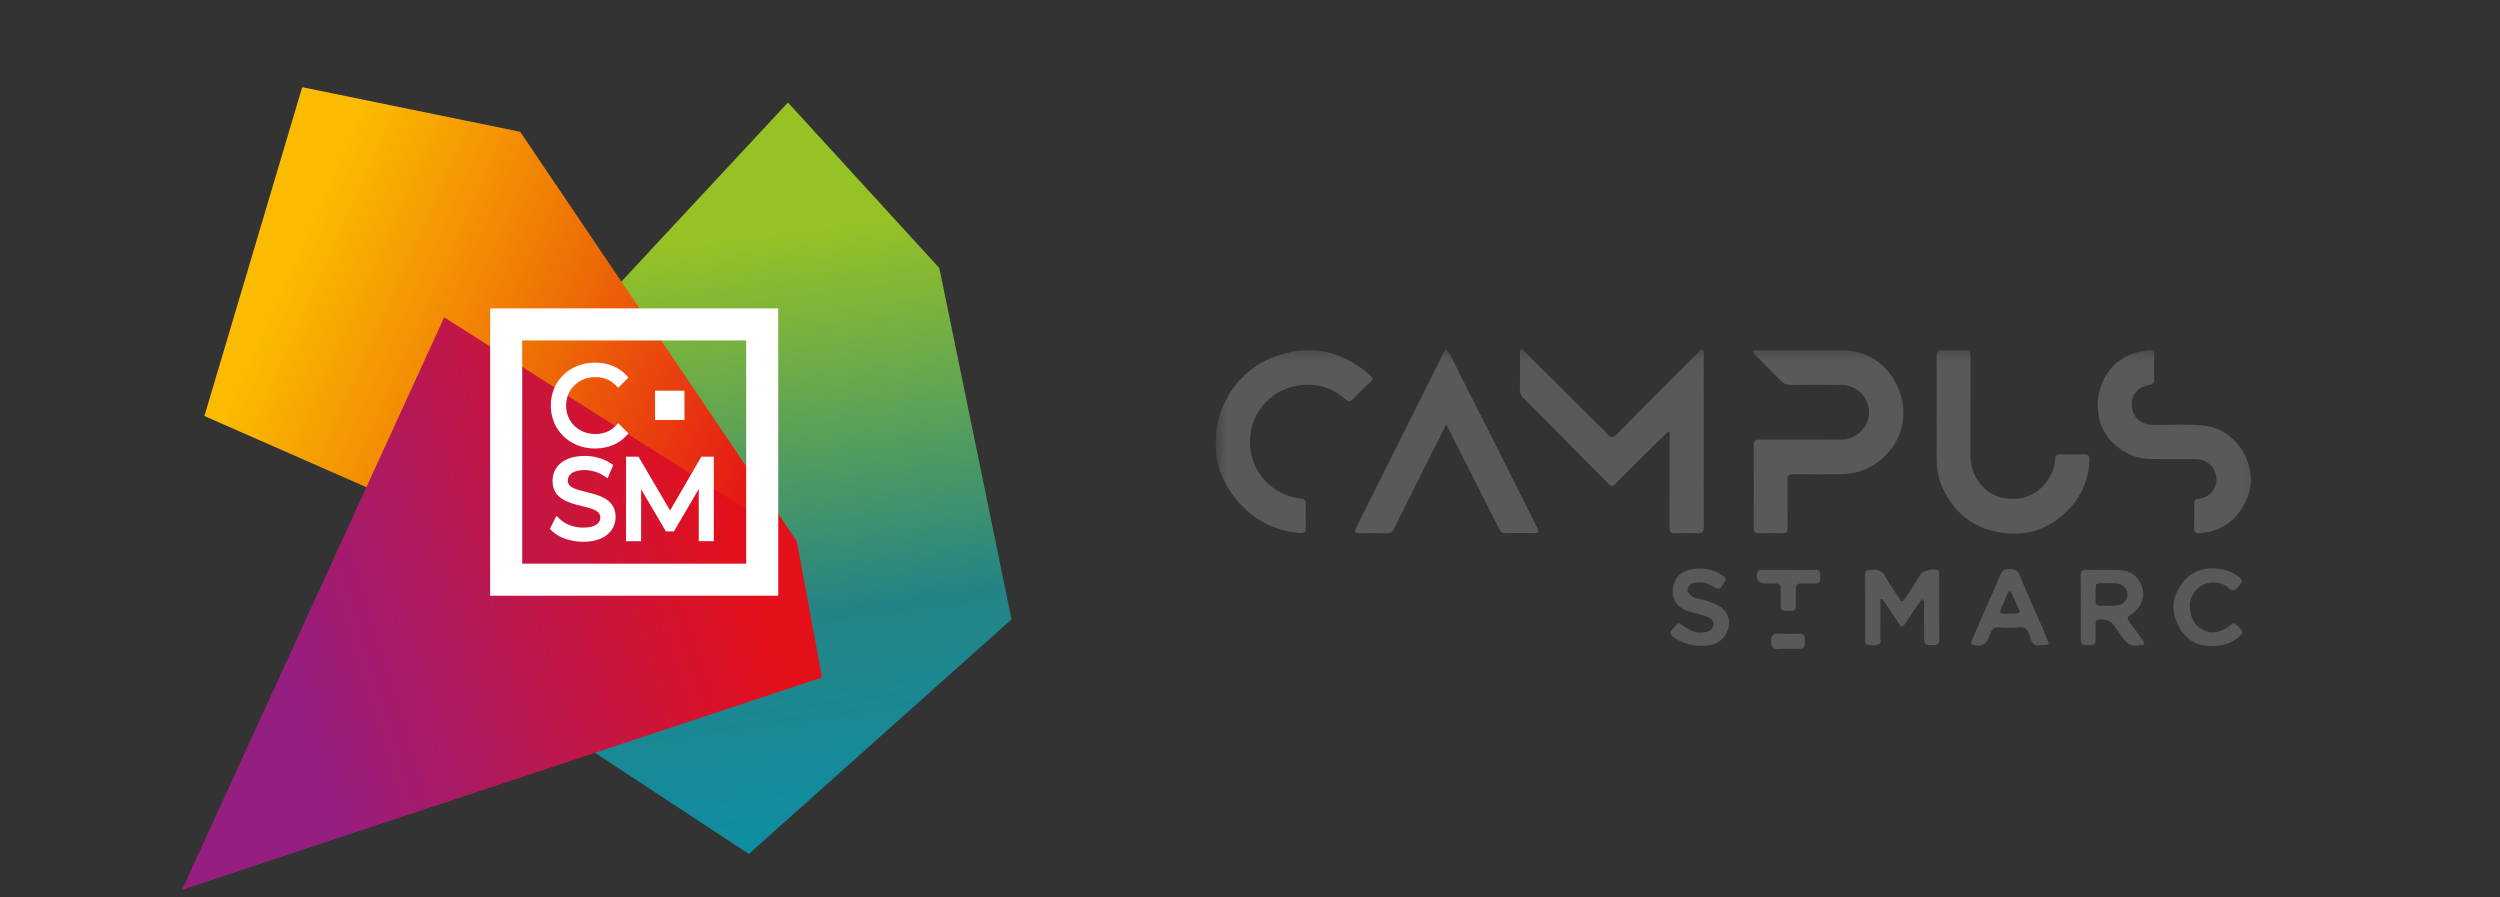 <svg width="156" height="56" viewBox="0 0 156 56" fill="none" xmlns="http://www.w3.org/2000/svg">
<rect x="0" y="0" width="156" height="56" fill="#333333" stroke="none"/>
<g clip-path="url(#clip0_1810_3370)">
<mask id="mask0_1810_3370" style="mask-type:luminance" maskUnits="userSpaceOnUse" x="0" y="0" width="156" height="56">
<path d="M156 0H0V56H156V0Z" fill="white"/>
</mask>
<g mask="url(#mask0_1810_3370)">
<path d="M36.612 46.635L46.727 53.284L63.12 38.648L58.614 16.725L49.168 6.396L34.868 21.768L36.612 46.635Z" fill="url(#paint0_linear_1810_3370)"/>
<path d="M12.754 25.96L18.858 5.44L32.46 8.223L49.725 33.785L22.863 30.402L12.754 25.96Z" fill="url(#paint1_linear_1810_3370)"/>
<path d="M11.359 55.522L27.718 19.801L49.725 33.785L51.295 42.276L11.359 55.522Z" fill="url(#paint2_linear_1810_3370)"/>
<path d="M31.587 20.244H47.562V36.173H31.587V20.244Z" stroke="white" stroke-width="2"/>
<path d="M42.708 24.38H40.876V26.207H42.708V24.38Z" fill="white"/>
<path d="M37.126 27.987C37.917 27.987 38.607 27.709 39.069 27.203L39.214 27.045L38.575 26.408L38.416 26.572C38.083 26.916 37.668 27.083 37.146 27.083C36.108 27.083 35.324 26.32 35.324 25.308C35.324 24.295 36.108 23.532 37.146 23.532C37.666 23.532 38.082 23.698 38.417 24.038L38.576 24.199L39.214 23.563L39.069 23.405C38.611 22.904 37.923 22.628 37.133 22.628C36.368 22.628 35.667 22.898 35.16 23.389C34.65 23.881 34.37 24.563 34.37 25.308C34.37 26.835 35.554 27.987 37.126 27.987Z" fill="white"/>
<path d="M36.384 33.807C37.882 33.807 38.413 32.977 38.413 32.266C38.413 31.148 37.404 30.903 36.594 30.705C35.874 30.53 35.433 30.401 35.433 29.984C35.433 29.57 35.817 29.332 36.487 29.332C36.897 29.332 37.336 29.465 37.692 29.696L37.917 29.842L38.266 29.021L38.117 28.917C37.695 28.624 37.086 28.449 36.487 28.449C35.004 28.449 34.478 29.283 34.478 29.997C34.478 31.133 35.492 31.38 36.307 31.578C37.021 31.751 37.459 31.878 37.459 32.294C37.459 32.694 37.067 32.924 36.384 32.924C35.833 32.924 35.268 32.719 34.944 32.402L34.725 32.188L34.312 32.996L34.424 33.111C34.832 33.534 35.601 33.807 36.384 33.807Z" fill="white"/>
<path d="M39.065 33.772H40.006V30.531L41.554 33.158H42.054L43.602 30.515V33.772H44.543V28.496H43.766L41.813 31.854L39.841 28.496H39.065V33.772Z" fill="white"/>
<mask id="mask1_1810_3370" style="mask-type:alpha" maskUnits="userSpaceOnUse" x="73" y="3" width="73" height="52">
<path d="M145.425 3.111V54.341H73.391V3.111H145.425Z" fill="black"/>
</mask>
<g mask="url(#mask1_1810_3370)">
<mask id="mask2_1810_3370" style="mask-type:luminance" maskUnits="userSpaceOnUse" x="75" y="21" width="66" height="21">
<path d="M75.816 21.571H140.92V41.067H75.816V21.571Z" fill="white"/>
</mask>
<g mask="url(#mask2_1810_3370)">
<path d="M104.083 26.937C103.672 27.342 103.259 27.745 102.849 28.151C102.154 28.84 101.455 29.526 100.77 30.225C100.637 30.361 100.563 30.386 100.421 30.243C98.645 28.444 96.867 26.647 95.08 24.86C94.914 24.694 94.839 24.537 94.842 24.307C94.853 23.564 94.844 22.82 94.849 22.077C94.849 21.98 94.791 21.843 94.924 21.798C95.028 21.762 95.076 21.881 95.14 21.944C96.632 23.43 98.123 24.917 99.616 26.402C99.841 26.626 100.094 26.826 100.29 27.073C100.505 27.345 100.655 27.331 100.89 27.092C102.138 25.823 103.399 24.566 104.657 23.306C105.098 22.864 105.539 22.423 105.983 21.984C106.056 21.913 106.121 21.776 106.232 21.816C106.374 21.868 106.31 22.025 106.31 22.135C106.314 24.245 106.313 26.356 106.313 28.466C106.313 29.926 106.305 31.386 106.319 32.846C106.322 33.166 106.243 33.301 105.899 33.279C105.461 33.252 105.02 33.255 104.582 33.279C104.267 33.296 104.174 33.192 104.177 32.877C104.191 31.072 104.183 29.267 104.183 27.461C104.183 27.303 104.183 27.145 104.183 26.987C104.15 26.971 104.117 26.954 104.083 26.937Z" fill="#595959"/>
<path d="M109.392 21.921C109.506 21.829 109.643 21.856 109.772 21.855C111.475 21.854 113.178 21.846 114.88 21.858C116.48 21.869 117.672 22.616 118.364 24.024C119.18 25.686 118.748 27.565 117.322 28.728C116.591 29.324 115.75 29.588 114.818 29.593C113.847 29.597 112.876 29.602 111.905 29.59C111.63 29.586 111.533 29.674 111.537 29.954C111.55 30.935 111.531 31.917 111.548 32.898C111.553 33.196 111.458 33.293 111.161 33.279C110.697 33.256 110.23 33.264 109.765 33.276C109.535 33.282 109.43 33.223 109.432 32.968C109.44 31.231 109.442 29.493 109.431 27.756C109.429 27.43 109.619 27.434 109.845 27.434C111.521 27.435 113.197 27.441 114.873 27.43C115.823 27.423 116.611 26.666 116.63 25.776C116.65 24.835 115.899 24.034 114.95 24.019C113.886 24.002 112.821 24.006 111.757 24.018C111.497 24.02 111.303 23.948 111.123 23.763C110.597 23.221 110.058 22.691 109.527 22.154C109.464 22.091 109.381 22.033 109.392 21.921Z" fill="#595959"/>
<path d="M90.25 26.488C89.884 27.204 89.558 27.833 89.241 28.466C88.488 29.969 87.738 31.473 86.992 32.979C86.895 33.175 86.778 33.284 86.537 33.278C85.965 33.261 85.392 33.259 84.821 33.278C84.526 33.287 84.509 33.176 84.617 32.958C85.035 32.116 85.45 31.274 85.87 30.434C86.401 29.37 86.936 28.308 87.468 27.244C88.22 25.742 88.966 24.238 89.725 22.739C89.885 22.422 89.98 22.069 90.25 21.782C90.651 22.353 90.907 23.003 91.225 23.616C92.039 25.19 92.829 26.776 93.626 28.358C94.399 29.894 95.165 31.433 95.94 32.968C96.056 33.198 96.004 33.27 95.751 33.266C95.152 33.257 94.553 33.248 93.955 33.27C93.648 33.281 93.577 33.061 93.48 32.87C92.973 31.881 92.477 30.886 91.975 29.893C91.416 28.787 90.854 27.681 90.25 26.488Z" fill="#595959"/>
<path d="M75.871 27.673C75.795 25.265 77.355 23.102 79.388 22.311C81.646 21.431 83.679 21.817 85.49 23.416C85.648 23.556 85.709 23.657 85.523 23.828C85.144 24.177 84.772 24.534 84.417 24.907C84.249 25.083 84.153 25.083 83.968 24.918C83.125 24.168 82.126 23.887 81.014 24.053C79.195 24.323 77.904 25.922 78 27.758C78.091 29.502 79.414 30.918 81.152 31.105C81.411 31.133 81.492 31.222 81.484 31.471C81.47 31.961 81.467 32.453 81.485 32.943C81.495 33.219 81.38 33.283 81.13 33.262C79.415 33.119 78.041 32.344 77.01 30.992C76.245 29.987 75.816 28.846 75.871 27.673Z" fill="#595959"/>
<path d="M120.849 25.661C120.849 24.533 120.861 23.405 120.842 22.277C120.836 21.939 120.958 21.837 121.275 21.85C121.701 21.867 122.128 21.867 122.553 21.85C122.867 21.836 122.96 21.959 122.958 22.267C122.947 24.27 122.959 26.274 122.95 28.278C122.946 29.066 123.145 29.758 123.697 30.349C124.722 31.448 126.636 31.385 127.583 30.216C127.954 29.759 128.219 29.271 128.237 28.675C128.244 28.441 128.337 28.345 128.576 28.351C129.069 28.362 129.562 28.365 130.054 28.349C130.327 28.34 130.392 28.456 130.383 28.705C130.334 30.064 129.779 31.182 128.776 32.087C127.532 33.21 126.05 33.507 124.465 33.157C122.968 32.827 121.907 31.886 121.243 30.498C120.929 29.843 120.846 29.158 120.848 28.448C120.852 27.519 120.849 26.59 120.849 25.661Z" fill="#595959"/>
<path d="M135.533 28.644C135.067 28.644 134.601 28.653 134.136 28.642C132.728 28.61 131.378 27.574 131.029 26.268C130.612 24.705 131.212 23.125 132.492 22.345C132.972 22.052 133.493 21.935 134.036 21.864C134.299 21.83 134.433 21.921 134.424 22.212C134.409 22.689 134.415 23.167 134.421 23.644C134.424 23.882 134.34 23.993 134.083 24.03C133.4 24.128 132.972 24.674 133.022 25.335C133.074 26.024 133.578 26.493 134.283 26.51C135.386 26.537 136.492 26.442 137.592 26.566C139.624 26.795 141.011 29.172 140.232 31.053C139.688 32.37 138.743 33.136 137.303 33.271C137.013 33.298 136.894 33.222 136.91 32.909C136.934 32.419 136.923 31.928 136.913 31.437C136.909 31.225 136.976 31.143 137.202 31.116C137.902 31.032 138.333 30.518 138.304 29.846C138.277 29.199 137.724 28.665 137.049 28.651C136.544 28.641 136.038 28.649 135.533 28.649C135.533 28.647 135.533 28.646 135.533 28.644Z" fill="#595959"/>
<path d="M117.338 37.401C117.338 38.194 117.342 38.987 117.334 39.78C117.333 39.928 117.414 40.132 117.222 40.207C116.984 40.299 116.724 40.276 116.478 40.215C116.37 40.188 116.388 40.063 116.388 39.974C116.386 38.594 116.391 37.215 116.382 35.836C116.38 35.615 116.482 35.578 116.664 35.559C117.098 35.516 117.453 35.556 117.679 36.025C117.884 36.45 118.187 36.828 118.441 37.23C118.678 37.606 118.704 37.612 118.939 37.256C119.252 36.781 119.559 36.302 119.866 35.822C120.01 35.597 120.718 35.446 120.932 35.598C121.025 35.665 121.005 35.764 121.005 35.851C121.008 37.204 121.002 38.557 121.01 39.91C121.012 40.209 120.853 40.263 120.605 40.254C120.356 40.245 120.069 40.312 120.068 39.917C120.066 39.228 120.069 38.538 120.061 37.848C120.06 37.698 120.109 37.531 119.953 37.378C119.54 37.852 119.249 38.399 118.895 38.9C118.729 39.136 118.646 39.164 118.48 38.901C118.152 38.379 117.795 37.876 117.449 37.366C117.412 37.378 117.375 37.389 117.338 37.401Z" fill="#595959"/>
<path d="M129.838 37.87C129.838 37.221 129.845 36.572 129.834 35.923C129.83 35.654 129.925 35.547 130.204 35.554C130.868 35.572 131.533 35.55 132.197 35.571C132.976 35.594 133.482 35.993 133.689 36.709C133.859 37.295 133.564 37.991 132.945 38.357C132.706 38.499 132.736 38.616 132.866 38.791C133.141 39.163 133.417 39.535 133.687 39.91C133.745 39.991 133.849 40.076 133.78 40.19C133.725 40.283 133.609 40.231 133.524 40.254C132.742 40.459 132.507 39.826 132.157 39.37C132.06 39.245 131.975 39.111 131.883 38.982C131.687 38.708 131.224 38.573 130.908 38.683C130.752 38.737 130.767 38.859 130.765 38.974C130.759 39.292 130.749 39.61 130.763 39.928C130.776 40.245 130.578 40.259 130.347 40.253C130.114 40.247 129.839 40.315 129.84 39.937C129.84 39.248 129.84 38.559 129.84 37.87C129.839 37.87 129.838 37.87 129.838 37.87ZM131.568 36.389C130.681 36.404 130.77 36.263 130.762 37.142C130.76 37.287 130.764 37.432 130.767 37.577C130.77 37.718 130.836 37.8 130.985 37.797C131.407 37.788 131.832 37.847 132.249 37.74C132.518 37.67 132.685 37.486 132.739 37.225C132.793 36.962 132.707 36.741 132.481 36.567C132.188 36.343 131.853 36.411 131.568 36.389Z" fill="#595959"/>
<path d="M127.321 40.252C126.831 40.407 126.751 39.955 126.645 39.627C126.521 39.244 126.327 39.106 125.927 39.146C125.532 39.185 125.129 39.174 124.731 39.148C124.456 39.131 124.308 39.236 124.228 39.484C124.192 39.597 124.135 39.703 124.091 39.814C123.936 40.211 123.55 40.389 123.146 40.243C122.923 40.163 123.026 40.01 123.079 39.885C123.325 39.3 123.578 38.718 123.832 38.136C124.16 37.385 124.5 36.638 124.819 35.882C124.918 35.649 125.034 35.502 125.312 35.516C125.588 35.531 125.851 35.48 125.999 35.834C126.492 37.017 127.017 38.188 127.528 39.364C127.586 39.498 127.628 39.639 127.69 39.77C127.916 40.254 127.918 40.253 127.321 40.252ZM125.371 38.3C125.371 38.296 125.371 38.292 125.371 38.287C125.53 38.287 125.69 38.299 125.847 38.283C125.946 38.273 126.075 38.249 126.001 38.085C125.844 37.736 125.686 37.388 125.535 37.037C125.447 36.833 125.35 36.868 125.273 37.029C125.16 37.267 125.08 37.521 124.964 37.757C124.713 38.268 124.726 38.295 125.291 38.3C125.318 38.301 125.344 38.3 125.371 38.3Z" fill="#595959"/>
<path d="M106.16 40.296C105.5 40.307 104.934 40.117 104.422 39.746C104.218 39.598 104.17 39.46 104.362 39.273C104.447 39.189 104.532 39.102 104.596 39.003C104.699 38.844 104.783 38.881 104.914 38.979C105.093 39.113 105.293 39.221 105.492 39.325C105.772 39.471 106.078 39.498 106.385 39.454C106.651 39.416 106.88 39.288 106.922 39.002C106.968 38.691 106.724 38.551 106.484 38.468C106.096 38.334 105.692 38.247 105.301 38.121C104.527 37.871 104.19 37.141 104.47 36.383C104.716 35.718 105.271 35.525 105.887 35.484C106.464 35.447 107.018 35.576 107.508 35.921C107.689 36.048 107.729 36.146 107.602 36.337C107.282 36.82 107.287 36.828 106.783 36.537C106.457 36.348 106.111 36.307 105.746 36.36C105.526 36.392 105.381 36.52 105.317 36.725C105.251 36.943 105.401 37.062 105.549 37.186C105.7 37.312 105.884 37.349 106.063 37.383C106.405 37.446 106.724 37.568 107.043 37.699C107.593 37.927 107.918 38.39 107.892 38.92C107.864 39.485 107.476 40.017 106.958 40.187C106.691 40.275 106.415 40.313 106.16 40.296Z" fill="#595959"/>
<path d="M138.011 40.309C137.114 40.334 136.377 39.909 135.941 39.06C135.442 38.088 135.537 37.128 136.256 36.283C136.891 35.535 137.728 35.347 138.67 35.529C139.013 35.595 139.327 35.71 139.611 35.925C139.985 36.209 139.994 36.223 139.688 36.589C139.493 36.821 139.318 36.96 139.036 36.678C138.805 36.448 138.498 36.356 138.163 36.349C137.51 36.337 136.993 36.673 136.741 37.296C136.511 37.865 136.705 38.709 137.154 39.089C137.67 39.525 138.248 39.577 138.848 39.235C138.974 39.163 139.1 39.084 139.208 38.989C139.341 38.873 139.424 38.867 139.569 38.998C140.058 39.441 140.053 39.488 139.512 39.892C139.083 40.213 138.603 40.305 138.011 40.309Z" fill="#595959"/>
<path d="M111.625 35.56C112.169 35.56 112.714 35.574 113.258 35.555C113.577 35.544 113.597 35.719 113.585 35.955C113.575 36.174 113.643 36.428 113.273 36.408C112.995 36.393 112.715 36.416 112.436 36.405C112.168 36.395 112.046 36.497 112.056 36.775C112.068 37.119 112.054 37.463 112.056 37.808C112.059 38.242 111.73 38.085 111.51 38.11C111.276 38.137 111.091 38.109 111.112 37.788C111.133 37.445 111.104 37.099 111.12 36.756C111.131 36.494 111.022 36.395 110.77 36.406C110.558 36.416 110.345 36.408 110.133 36.407C109.712 36.404 109.513 36.073 109.685 35.675C109.752 35.521 109.882 35.563 109.991 35.562C110.536 35.556 111.08 35.56 111.625 35.56Z" fill="#595959"/>
<path d="M111.572 40.487C111.386 40.488 111.199 40.472 111.015 40.491C110.648 40.529 110.528 40.375 110.52 40.014C110.511 39.633 110.673 39.527 111.019 39.54C111.444 39.556 111.869 39.556 112.294 39.543C112.642 39.532 112.63 39.753 112.622 39.99C112.614 40.226 112.668 40.495 112.29 40.487C112.051 40.483 111.811 40.487 111.572 40.487Z" fill="#595959"/>
</g>
</g>
</g>
</g>
<defs>
<linearGradient id="paint0_linear_1810_3370" x1="49.033" y1="14.404" x2="55.274" y2="61.554" gradientUnits="userSpaceOnUse">
<stop stop-color="#96C225"/>
<stop offset="0.25" stop-color="#5DA355"/>
<stop offset="0.5" stop-color="#248485"/>
<stop offset="0.75" stop-color="#128C9E"/>
<stop offset="1" stop-color="#0094B6"/>
</linearGradient>
<linearGradient id="paint1_linear_1810_3370" x1="17.22" y1="18.688" x2="47.554" y2="32.262" gradientUnits="userSpaceOnUse">
<stop stop-color="#FABB00"/>
<stop offset="0.25" stop-color="#F49403"/>
<stop offset="0.5" stop-color="#ED6D05"/>
<stop offset="0.75" stop-color="#E93E0F"/>
<stop offset="1" stop-color="#E41019"/>
</linearGradient>
<linearGradient id="paint2_linear_1810_3370" x1="17.541" y1="41.817" x2="46.212" y2="32.858" gradientUnits="userSpaceOnUse">
<stop stop-color="#951E81"/>
<stop offset="0.5" stop-color="#BC174D"/>
<stop offset="1" stop-color="#E41019"/>
</linearGradient>
<clipPath id="clip0_1810_3370">
<rect width="156" height="56" fill="white"/>
</clipPath>
</defs>
</svg>
